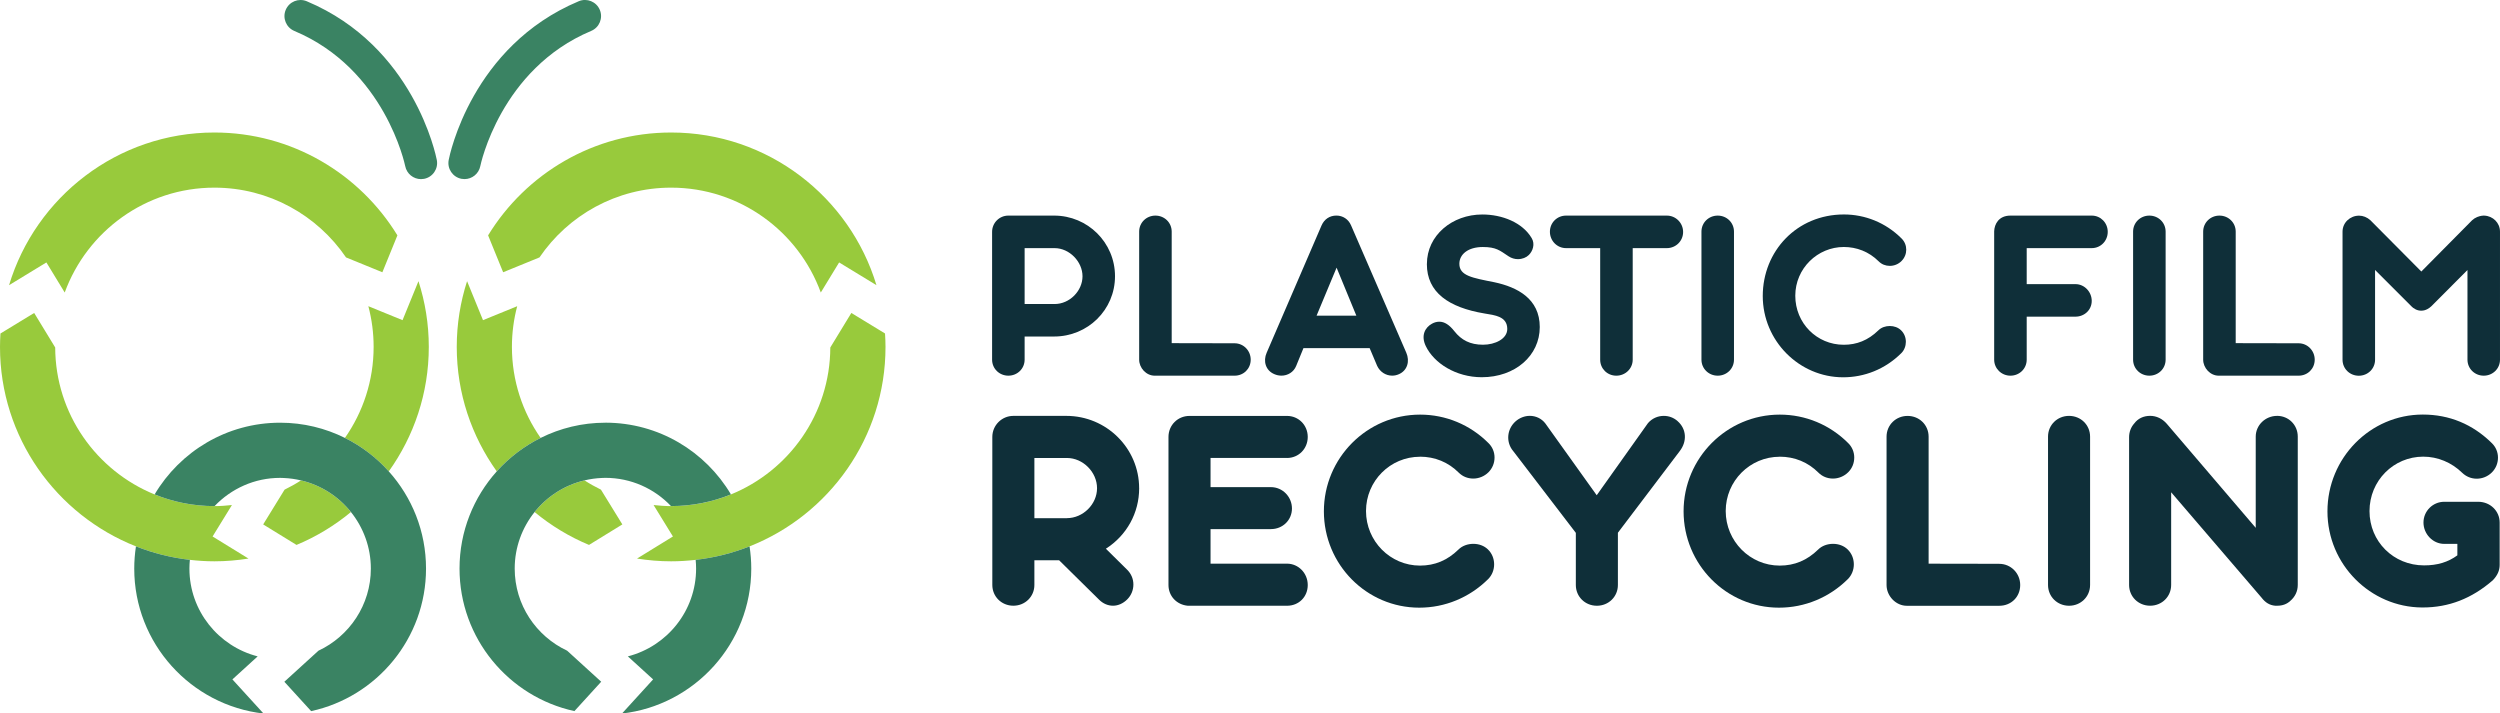 <?xml version="1.0" encoding="UTF-8"?>
<svg id="Layer_2" data-name="Layer 2" xmlns="http://www.w3.org/2000/svg" viewBox="0 0 791.63 225.93">
  <defs>
    <style>
      .cls-1 {
        fill: #3a8363;
      }

      .cls-2 {
        fill: #0f2f39;
      }

      .cls-3 {
        fill: #98ca3c;
      }
    </style>
  </defs>
  <g id="Hub_Logo_English_" data-name="Hub Logo (English)">
    <g>
      <path class="cls-2" d="M360.71,154.59c0-12.63-10.34-22.9-23.04-22.9h-16.79c-3.67,0-6.66,2.99-6.66,6.66v46.88c0,3.69,2.93,6.57,6.66,6.57s6.66-2.89,6.66-6.57v-7.83h7.82l12.68,12.5c1.23,1.23,2.79,1.9,4.4,1.9s3.2-.71,4.49-1.99c1.27-1.27,1.97-2.96,1.96-4.75,0-1.76-.71-3.4-1.96-4.64l-6.75-6.67c6.61-4.23,10.54-11.33,10.54-19.17ZM337.85,164.08h-10.31v-19.06h10.31c5.08,0,9.53,4.47,9.53,9.57s-4.45,9.48-9.53,9.48Z"/>
      <path class="cls-2" d="M407.53,145.02c3.69,0,6.57-2.93,6.57-6.66s-2.89-6.66-6.57-6.66h-30.87c-3.74,0-6.66,2.93-6.66,6.66v46.88c0,3.49,2.58,6.26,6.14,6.57h31.39c3.75,0,6.57-2.82,6.57-6.57s-2.95-6.76-6.57-6.76h-24.21v-10.94h19.12c3.74,0,6.66-2.87,6.66-6.53s-2.93-6.76-6.66-6.76h-19.12v-9.24h24.21Z"/>
      <path class="cls-2" d="M449.63,144.61c4.73,0,8.99,1.75,12.3,5.07,1.2,1.2,2.82,1.86,4.58,1.86s3.52-.71,4.81-1.99c1.25-1.25,1.93-2.91,1.93-4.68,0-1.74-.69-3.37-1.93-4.57-5.81-5.81-13.5-9.01-21.64-9.01-16.8,0-30.47,13.73-30.47,30.61s13.55,30.52,30.2,30.52c8.19,0,15.94-3.22,21.83-9.06,1.21-1.21,1.9-2.93,1.88-4.73-.02-1.8-.72-3.46-1.98-4.67-1.18-1.13-2.82-1.75-4.61-1.75s-3.55.64-4.71,1.81c-3.5,3.42-7.48,5.08-12.17,5.08-9.43,0-17.1-7.75-17.1-17.28s7.67-17.19,17.1-17.19Z"/>
      <path class="cls-2" d="M531.2,133.33c-1.22-1.07-2.73-1.64-4.36-1.64-1.93,0-3.74.82-5.02,2.31l-16.22,22.82-16.28-22.76c-1.17-1.51-2.96-2.38-4.91-2.38-1.61,0-3.25.63-4.5,1.74-2.8,2.49-3.11,6.65-.73,9.44l19.81,25.87v16.51c0,3.69,2.93,6.57,6.66,6.57s6.66-2.89,6.66-6.57v-16.55l19.63-25.91c2.37-3.13,2.06-7.01-.74-9.44Z"/>
      <path class="cls-2" d="M563.53,144.61c4.73,0,8.99,1.75,12.3,5.07,1.2,1.2,2.82,1.86,4.58,1.86s3.52-.71,4.81-1.99,1.93-2.91,1.93-4.68c0-1.74-.69-3.37-1.93-4.57-5.81-5.81-13.5-9.01-21.64-9.01-16.8,0-30.47,13.73-30.47,30.61s13.55,30.52,30.2,30.52c8.19,0,15.94-3.22,21.83-9.06,1.21-1.21,1.9-2.93,1.88-4.73-.02-1.8-.72-3.46-1.98-4.67-1.18-1.13-2.82-1.75-4.61-1.75s-3.55.64-4.71,1.81c-3.5,3.42-7.48,5.08-12.17,5.08-9.43,0-17.1-7.75-17.1-17.28s7.67-17.19,17.1-17.19Z"/>
      <path class="cls-2" d="M633.07,178.53l-22.37-.04v-40.22c0-3.69-2.93-6.57-6.66-6.57s-6.66,2.89-6.66,6.57v46.98c0,3.5,2.98,6.57,6.39,6.57h29.31c3.77,0,6.62-2.83,6.62-6.57s-2.97-6.71-6.62-6.71Z"/>
      <path class="cls-2" d="M655.17,131.69c-3.74,0-6.66,2.89-6.66,6.57v46.98c0,3.69,2.93,6.57,6.66,6.57s6.66-2.89,6.66-6.57v-46.98c0-3.69-2.93-6.57-6.66-6.57Z"/>
      <path class="cls-2" d="M721.04,131.69c-3.73,0-6.76,2.95-6.76,6.57v28.88l-28.18-32.97c-1.4-1.6-3.27-2.49-5.25-2.49-2.11,0-3.86.84-5.02,2.39-1.06,1.17-1.65,2.72-1.65,4.37v46.79c0,3.69,2.93,6.57,6.66,6.57s6.66-2.89,6.66-6.57v-29.35l28.61,33.35c1.23,1.6,2.58,2.42,4.32,2.57h.73c1.6,0,3.01-.53,4.02-1.49,1.55-1.29,2.41-3.09,2.41-5.08v-46.98c0-3.69-2.89-6.57-6.57-6.57Z"/>
      <path class="cls-2" d="M784.8,158.89h-10.83c-3.62,0-6.57,2.95-6.57,6.57s2.95,6.76,6.57,6.76h4.16v3.63c-2.96,2.17-6.32,3.18-10.54,3.18-9.69,0-17.28-7.55-17.28-17.19s7.63-17.24,17.01-17.24c4.58,0,8.97,1.82,12.36,5.13,1.24,1.19,2.86,1.85,4.57,1.85,1.81,0,3.52-.71,4.81-1.99,1.25-1.25,1.93-2.91,1.93-4.68,0-1.74-.69-3.37-1.93-4.58-6.1-6.01-13.46-9.06-21.87-9.06-16.65,0-30.2,13.75-30.2,30.66s13.7,30.33,29.92,30.43c.07,0,.15,0,.22,0,8.27,0,15.53-2.8,22.22-8.61,1.48-1.54,2.17-3.09,2.17-4.89v-13.4c0-3.63-2.94-6.52-6.71-6.57Z"/>
    </g>
    <g>
      <path class="cls-2" d="M333.79,68.27c10.65,0,19.28,8.55,19.28,19.2s-8.63,19.09-19.28,19.09h-9.34v7.33c0,2.85-2.3,5.07-5.15,5.07s-5.15-2.22-5.15-5.07v-40.47c0-2.85,2.3-5.15,5.15-5.15h14.49ZM324.45,78.57v17.7h9.5c4.75,0,8.83-4.16,8.83-8.79s-4.16-8.91-8.83-8.91h-9.5Z"/>
      <path class="cls-2" d="M371.01,108.66l19.92.04c2.85,0,5.11,2.34,5.11,5.19s-2.22,5.07-5.11,5.07h-25.3c-2.69,0-4.91-2.46-4.91-5.07v-40.55c0-2.85,2.3-5.07,5.15-5.07s5.15,2.22,5.15,5.07v35.32Z"/>
      <path class="cls-2" d="M433.73,110.24h-20.99l-2.3,5.62c-.79,1.98-2.69,3.09-4.67,3.09-.75,0-1.54-.16-2.26-.48-2.73-1.15-3.6-4.08-2.42-6.77l17.38-40.31c.87-1.98,2.57-3.13,4.71-3.13,2.02,0,3.8,1.15,4.63,3.09l17.5,40.35c1.15,2.65.36,5.58-2.3,6.77-.71.32-1.42.48-2.18.48-1.98,0-3.84-1.15-4.75-3.09l-2.38-5.62ZM423.24,84.74l-6.34,15.21h12.59l-6.26-15.21Z"/>
      <path class="cls-2" d="M451.83,83.6c0-9.07,8-15.68,17.54-15.68,6.3,0,12.71,2.53,15.64,7.48,1.15,1.9.32,4.16-.91,5.35-.79.79-2.06,1.31-3.45,1.31-.99,0-2.02-.28-2.97-.91-2.81-1.86-3.92-2.93-8.16-2.93-4.63,0-7.41,2.3-7.41,5.31,0,3.8,4.04,4.44,11.17,5.86,7.13,1.54,14.29,5.15,14.29,14.18s-7.76,15.88-18.37,15.88c-8.2,0-15.17-4.47-17.74-9.9-1.58-3.33-.2-5.86,1.98-7.05.79-.44,1.58-.63,2.34-.63,1.62,0,3.17.99,4.75,3.01,2.22,2.81,4.99,4.28,9.07,4.28,3.84,0,7.68-1.86,7.68-4.99,0-4-3.96-4.36-7.25-4.91-11.29-1.9-18.21-6.65-18.21-15.64Z"/>
      <path class="cls-2" d="M517,78.57v35.32c0,2.85-2.34,5.07-5.19,5.07s-5.11-2.22-5.11-5.07v-35.32h-10.81c-2.85,0-5.11-2.34-5.11-5.19s2.26-5.11,5.11-5.11h31.92c2.85,0,5.15,2.34,5.15,5.19s-2.3,5.11-5.15,5.11h-10.81Z"/>
      <path class="cls-2" d="M549.07,113.89c0,2.85-2.3,5.07-5.15,5.07s-5.15-2.22-5.15-5.07v-40.55c0-2.85,2.3-5.07,5.15-5.07s5.15,2.22,5.15,5.07v40.55Z"/>
      <path class="cls-2" d="M602.13,82.65c-1.03,1.03-2.38,1.54-3.72,1.54s-2.57-.48-3.52-1.43c-3.09-3.09-7.01-4.55-11.05-4.55-8.28,0-15.36,6.77-15.36,15.44s6.81,15.52,15.36,15.52c4.08,0,7.68-1.39,10.93-4.55.95-.95,2.3-1.39,3.64-1.39s2.61.44,3.56,1.35c2.06,1.98,1.98,5.35.08,7.25-5.15,5.11-11.72,7.64-18.41,7.64-13.94,0-25.46-11.56-25.46-25.74s10.77-25.82,25.7-25.82c6.61,0,13.19,2.53,18.25,7.6,1.98,1.94,1.98,5.15,0,7.13Z"/>
      <path class="cls-2" d="M662.35,68.27c2.85,0,5.07,2.3,5.07,5.15s-2.22,5.15-5.07,5.15h-20.59v11.4h15.44c2.85,0,5.15,2.46,5.15,5.31s-2.3,4.99-5.15,4.99h-15.44v13.62c0,2.85-2.3,5.07-5.15,5.07s-5.15-2.26-5.15-5.07v-40.67c.08-2.18,1.39-4.95,5.15-4.95h25.74Z"/>
      <path class="cls-2" d="M685.75,113.89c0,2.85-2.3,5.07-5.15,5.07s-5.15-2.22-5.15-5.07v-40.55c0-2.85,2.3-5.07,5.15-5.07s5.15,2.22,5.15,5.07v40.55Z"/>
      <path class="cls-2" d="M707.93,108.66l19.92.04c2.85,0,5.11,2.34,5.11,5.19s-2.22,5.07-5.11,5.07h-25.3c-2.69,0-4.91-2.46-4.91-5.07v-40.55c0-2.85,2.3-5.07,5.15-5.07s5.15,2.22,5.15,5.07v35.32Z"/>
      <path class="cls-2" d="M791.63,113.89c0,2.85-2.3,5.07-5.15,5.07s-5.15-2.22-5.15-5.07v-28.39l-11.25,11.29c-.2.2-.36.36-.55.48l-.24.2c-.2.16-.44.28-.63.4-.67.36-1.31.51-1.98.51-1.15,0-2.3-.51-3.25-1.54l-11.36-11.36v28.43c0,2.85-2.3,5.07-5.15,5.07s-5.15-2.22-5.15-5.07v-40.55c0-2.89,2.42-5.07,5.23-5.07,1.27,0,2.57.51,3.6,1.46l16.12,16.23,16.08-16.23c.47-.44,1.03-.79,1.62-1.03l.71-.24c.36-.12.75-.16,1.15-.2h.4c2.73.12,4.95,2.3,4.95,5.07v40.55Z"/>
    </g>
    <g>
      <g>
        <path class="cls-3" d="M83.34,166.06l10.55,6.49c6.27-2.61,12.07-6.14,17.23-10.41-3.94-4.93-9.48-8.52-15.81-10.02-1.66,1.08-3.41,2.05-5.2,2.93l-6.77,11Z"/>
        <path class="cls-3" d="M116.64,96.97c1.09,4.11,1.67,8.43,1.67,12.87,0,10.72-3.37,20.65-9.09,28.83,5.28,2.63,9.99,6.24,13.89,10.59,7.96-11.12,12.67-24.73,12.67-39.42,0-7.26-1.16-14.24-3.27-20.81l-5.04,12.35-10.83-4.42Z"/>
        <path class="cls-3" d="M20.5,92.61c7.06-19.34,25.63-33.19,47.39-33.19,17.3,0,32.6,8.76,41.68,22.09l11.51,4.7,4.76-11.68c-11.94-19.52-33.45-32.57-57.96-32.57-30.64,0-56.59,20.41-65.01,48.34l11.82-7.2,5.8,9.52Z"/>
        <path class="cls-3" d="M67.32,169.87l6.12-9.95c-1.81.2-3.65.34-5.51.34-.01,0-.03,0-.04,0-6.7,0-13.09-1.32-18.94-3.7-18.39-7.48-31.4-25.51-31.47-46.53l-6.66-10.93L.15,105.6c-.09,1.41-.15,2.82-.15,4.25,0,28.67,17.87,53.22,43.05,63.16,5.39,2.13,11.11,3.59,17.07,4.27,2.55.29,5.14.46,7.77.46,3.67,0,7.27-.31,10.79-.87l-11.36-6.99Z"/>
        <g>
          <path class="cls-1" d="M81.58,207.84c-12.4-3.18-21.6-14.42-21.6-27.79,0-.94.05-1.86.14-2.77-5.96-.68-11.68-2.14-17.07-4.27-.35,2.3-.54,4.65-.54,7.04,0,23.69,17.93,43.27,40.94,45.89l-9.86-10.81,7.99-7.28Z"/>
          <path class="cls-1" d="M123.11,149.26c-3.9-4.35-8.61-7.96-13.89-10.59-6.19-3.08-13.15-4.82-20.51-4.82-16.9,0-31.7,9.13-39.75,22.71,5.85,2.38,12.24,3.7,18.94,3.7.01,0,.03,0,.04,0,2.63-2.76,5.8-5,9.33-6.55,3.5-1.54,7.37-2.39,11.44-2.39.39,0,.78.02,1.17.04,1.86.08,3.68.34,5.44.76,6.34,1.5,11.87,5.09,15.81,10.02,3.93,4.92,6.3,11.14,6.3,17.91,0,11.5-6.81,21.42-16.6,26l-10.79,9.83,8.48,9.3c20.77-4.51,36.38-23.03,36.38-45.13,0-11.82-4.46-22.61-11.79-30.78Z"/>
        </g>
        <path class="cls-3" d="M197.06,166.06l-10.55,6.49c-6.27-2.61-12.07-6.14-17.23-10.41,3.94-4.93,9.48-8.52,15.81-10.02,1.66,1.08,3.41,2.05,5.2,2.93l6.77,11Z"/>
        <path class="cls-3" d="M163.77,96.97c-1.09,4.11-1.67,8.43-1.67,12.87,0,10.72,3.37,20.65,9.09,28.83-5.28,2.63-9.99,6.24-13.89,10.59-7.96-11.12-12.67-24.73-12.67-39.42,0-7.26,1.16-14.24,3.27-20.81l5.04,12.35,10.83-4.42Z"/>
        <path class="cls-3" d="M259.9,92.61c-7.06-19.34-25.63-33.19-47.39-33.19-17.3,0-32.6,8.76-41.68,22.09l-11.51,4.7-4.76-11.68c11.94-19.52,33.45-32.57,57.96-32.57,30.64,0,56.59,20.41,65.01,48.34l-11.82-7.2-5.8,9.52Z"/>
        <path class="cls-3" d="M213.08,169.87l-6.12-9.95c1.81.2,3.65.34,5.51.34.01,0,.03,0,.04,0,6.7,0,13.09-1.32,18.94-3.7,18.39-7.48,31.4-25.51,31.47-46.53l6.66-10.93,10.67,6.5c.09,1.41.15,2.82.15,4.25,0,28.67-17.87,53.22-43.05,63.16-5.39,2.13-11.11,3.59-17.07,4.27-2.55.29-5.14.46-7.77.46-3.67,0-7.27-.31-10.79-.87l11.36-6.99Z"/>
        <g>
          <path class="cls-1" d="M198.82,207.84c12.4-3.18,21.6-14.42,21.6-27.79,0-.94-.05-1.86-.14-2.77,5.96-.68,11.68-2.14,17.07-4.27.35,2.3.54,4.65.54,7.04,0,23.69-17.93,43.27-40.94,45.89l9.86-10.81-7.99-7.28Z"/>
          <path class="cls-1" d="M191.7,133.85c-7.37,0-14.33,1.74-20.51,4.82-5.28,2.63-9.99,6.24-13.89,10.59-7.32,8.18-11.79,18.97-11.79,30.78,0,22.1,15.61,40.62,36.38,45.13l8.48-9.3-10.79-9.83c-9.79-4.58-16.6-14.5-16.6-26,0-6.77,2.37-12.99,6.3-17.91,3.94-4.93,9.48-8.52,15.81-10.02,1.76-.42,3.58-.68,5.44-.76.39-.02.78-.04,1.17-.04,4.07,0,7.93.86,11.44,2.39,3.54,1.55,6.7,3.79,9.33,6.55.01,0,.03,0,.04,0,6.7,0,13.09-1.32,18.94-3.7-8.05-13.58-22.85-22.71-39.75-22.71Z"/>
        </g>
      </g>
      <g>
        <path class="cls-1" d="M133.31,56.72c-2.39,0-4.52-1.69-5-4.12-.07-.34-6.37-30.74-35.11-42.8-2.59-1.09-3.82-4.08-2.73-6.67,1.09-2.6,4.07-3.82,6.67-2.73,33.9,14.23,40.89,48.8,41.18,50.27.53,2.76-1.28,5.43-4.04,5.96-.32.06-.65.09-.97.09Z"/>
        <path class="cls-1" d="M147.09,56.71c-.32,0-.65-.03-.98-.09-2.76-.54-4.56-3.2-4.03-5.96.28-1.47,7.28-36.04,41.18-50.27,2.59-1.09,5.58.13,6.67,2.73,1.09,2.59-.13,5.58-2.73,6.67-28.76,12.07-35.05,42.5-35.11,42.8-.48,2.43-2.61,4.12-5,4.12Z"/>
      </g>
    </g>
  </g>
</svg>